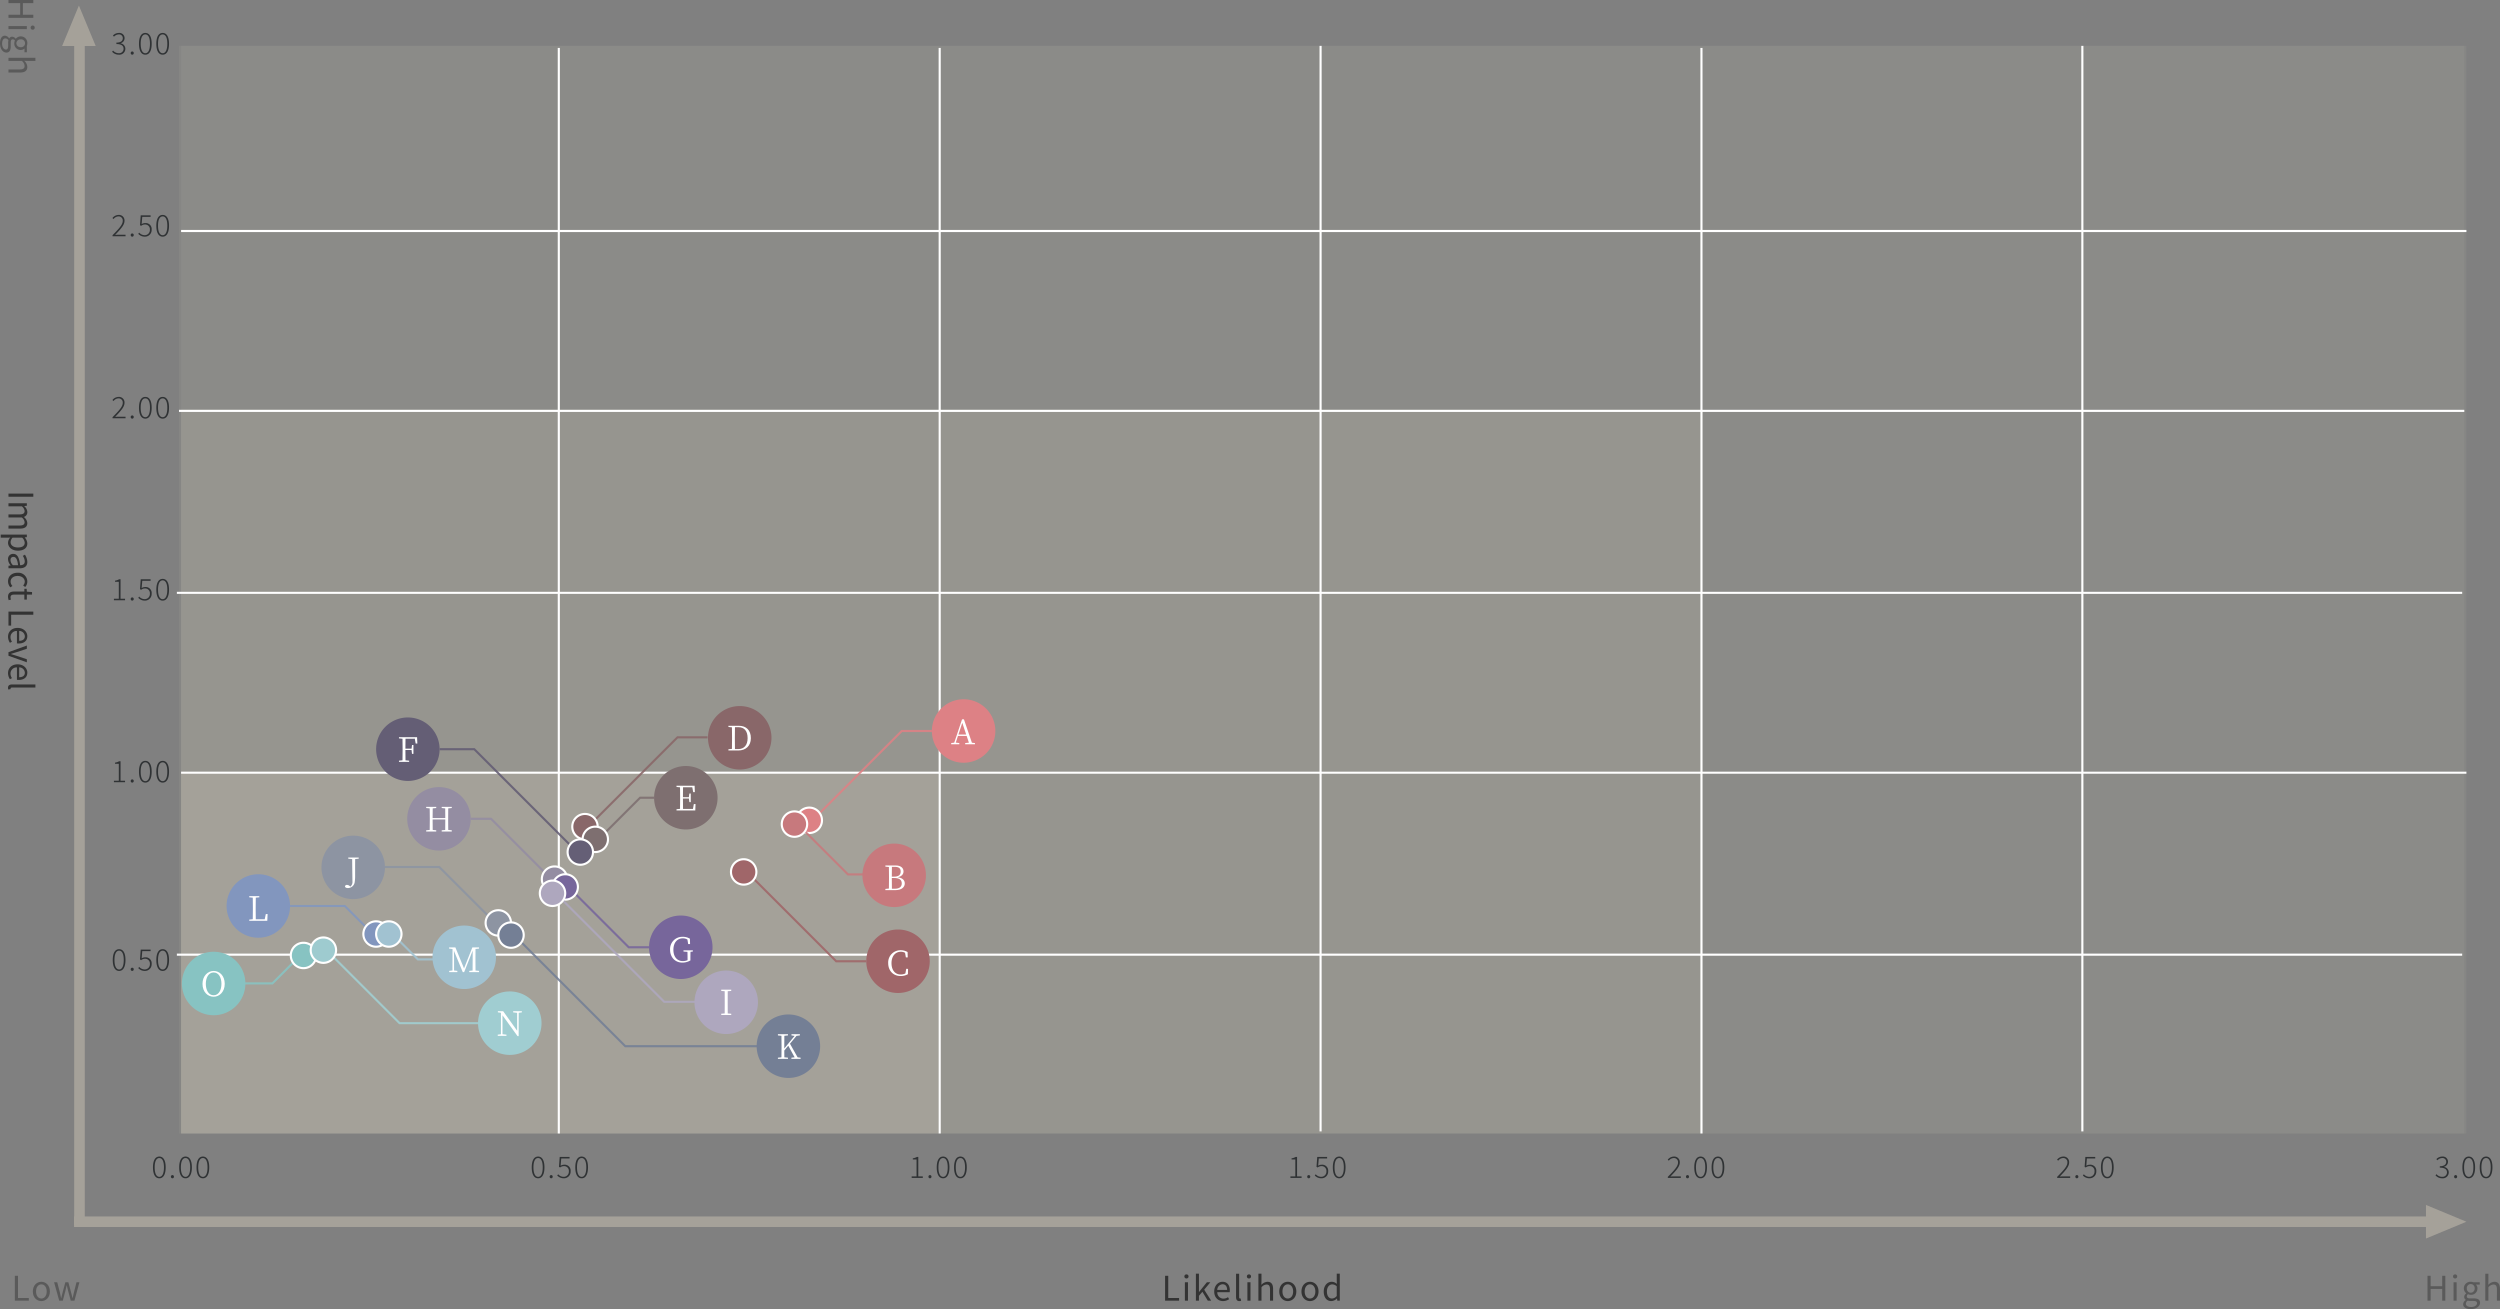 <svg xmlns="http://www.w3.org/2000/svg" xmlns:xlink="http://www.w3.org/1999/xlink" width="1181.454" height="618.662" viewBox="0 0 1181.454 618.662">
  <rect x="0" y="0" width="1181.454" height="618.662" fill="#808080" stroke="none"/>
  <defs>
    <clipPath id="clip-path">
      <path id="Path_298109" data-name="Path 298109" d="M30.88-338.07h-5V225.162h5Z" transform="translate(-25.88 338.07)" fill="#a5a199"/>
    </clipPath>
    <clipPath id="clip-path-2">
      <path id="Path_298111" data-name="Path 298111" d="M1140.66-160.939H26.1v5H1140.66Z" transform="translate(-26.099 160.939)" fill="#a5a199"/>
    </clipPath>
    <clipPath id="clip-path-3">
      <path id="Path_298158" data-name="Path 298158" d="M1106.1-160.939H26.1v1h1080Z" transform="translate(-26.099 160.939)" fill="#fff"/>
    </clipPath>
    <clipPath id="clip-path-4">
      <path id="Path_298162" data-name="Path 298162" d="M539.1-160.939H26.1v1h513Z" transform="translate(-26.099 160.939)" fill="#fff"/>
    </clipPath>
  </defs>
  <g id="Group_114660" data-name="Group 114660" transform="translate(-11282 -257.338)">
    <path id="Path_313527" data-name="Path 313527" d="M0,0H1080V514H0Z" transform="translate(11367.582 279)" fill="#c4beb0" opacity="0.095"/>
    <path id="Path_313528" data-name="Path 313528" d="M0,0H1080V514H0Z" transform="translate(11366.582 279)" fill="#c4beb0" opacity="0.095"/>
    <path id="Path_313529" data-name="Path 313529" d="M0,0H719V342H0Z" transform="translate(11367.582 451)" fill="#c4beb0" opacity="0.196"/>
    <path id="Path_313530" data-name="Path 313530" d="M0,0H358V171H0Z" transform="translate(11367.582 622)" fill="#c4beb0" opacity="0.295"/>
    <g id="Group_98717" data-name="Group 98717" transform="translate(11311.354 259.969)" style="isolation: isolate">
      <path id="Path_298107" data-name="Path 298107" d="M5.421,0-2.516,19.116H13.357Z" transform="translate(2.516)" fill="#a5a199"/>
    </g>
    <g id="Group_98719" data-name="Group 98719" transform="translate(11317.057 273)" clip-path="url(#clip-path)">
      <g id="Group_98718" data-name="Group 98718" transform="translate(1218.255 -117.218) rotate(90)">
        <path id="Path_298108" data-name="Path 298108" d="M0,1309.574V0H1183.657V1309.574Z" fill="#a5a199"/>
      </g>
    </g>
    <g id="Group_98721" data-name="Group 98721" transform="translate(11317 832.205)" clip-path="url(#clip-path-2)">
      <g id="Group_98720" data-name="Group 98720" transform="translate(1161.228 508.339) rotate(180)">
        <path id="Path_298110" data-name="Path 298110" d="M1249.065,1185.191H0V0H1249.065Z" fill="#a5a199"/>
      </g>
    </g>
    <g id="Group_98789" data-name="Group 98789" transform="translate(11367.582 622)" clip-path="url(#clip-path-3)" style="isolation: isolate">
      <g id="Group_98788" data-name="Group 98788" transform="translate(1125.219 101.668) rotate(180)">
        <path id="Path_298157" data-name="Path 298157" d="M1210.333,237.038H0V0H1210.333Z" fill="#fff"/>
      </g>
    </g>
    <g id="Group_98793" data-name="Group 98793" transform="translate(11726.582 280) rotate(90)" clip-path="url(#clip-path-4)" style="isolation: isolate">
      <g id="Group_98792" data-name="Group 98792" transform="translate(534.479 101.668) rotate(180)">
        <path id="Path_298161" data-name="Path 298161" d="M574.908,237.038H0V0H574.908Z" fill="#fff"/>
      </g>
    </g>
    <g id="Group_113750" data-name="Group 113750" transform="translate(11546.582 280) rotate(90)" clip-path="url(#clip-path-4)" style="isolation: isolate">
      <g id="Group_113749" data-name="Group 113749" transform="translate(534.479 101.668) rotate(180)">
        <path id="Path_312700" data-name="Path 312700" d="M574.908,237.038H0V0H574.908Z" fill="#fff"/>
      </g>
    </g>
    <g id="Group_113752" data-name="Group 113752" transform="translate(11906.582 279) rotate(90)" clip-path="url(#clip-path-4)" style="isolation: isolate">
      <g id="Group_113751" data-name="Group 113751" transform="translate(534.479 101.668) rotate(180)">
        <path id="Path_312702" data-name="Path 312702" d="M574.908,237.038H0V0H574.908Z" fill="#fff"/>
      </g>
    </g>
    <g id="Group_113754" data-name="Group 113754" transform="translate(12266.582 279) rotate(90)" clip-path="url(#clip-path-4)" style="isolation: isolate">
      <g id="Group_113753" data-name="Group 113753" transform="translate(534.479 101.668) rotate(180)">
        <path id="Path_312704" data-name="Path 312704" d="M574.908,237.038H0V0H574.908Z" fill="#fff"/>
      </g>
    </g>
    <g id="Group_98791" data-name="Group 98791" transform="translate(11366.582 451)" clip-path="url(#clip-path-3)" style="isolation: isolate">
      <g id="Group_98790" data-name="Group 98790" transform="translate(1125.219 101.668) rotate(180)">
        <path id="Path_298159" data-name="Path 298159" d="M1210.333,237.038H0V0H1210.333Z" fill="#fff"/>
      </g>
    </g>
    <g id="Group_113760" data-name="Group 113760" transform="translate(11367.582 366)" clip-path="url(#clip-path-3)" style="isolation: isolate">
      <g id="Group_113759" data-name="Group 113759" transform="translate(1125.219 101.668) rotate(180)">
        <path id="Path_312710" data-name="Path 312710" d="M1210.333,237.038H0V0H1210.333Z" fill="#fff"/>
      </g>
    </g>
    <g id="Group_113762" data-name="Group 113762" transform="translate(11365.582 537)" clip-path="url(#clip-path-3)" style="isolation: isolate">
      <g id="Group_113761" data-name="Group 113761" transform="translate(1125.219 101.668) rotate(180)">
        <path id="Path_312712" data-name="Path 312712" d="M1210.333,237.038H0V0H1210.333Z" fill="#fff"/>
      </g>
    </g>
    <g id="Group_113764" data-name="Group 113764" transform="translate(11365.582 708)" clip-path="url(#clip-path-3)" style="isolation: isolate">
      <g id="Group_113763" data-name="Group 113763" transform="translate(1125.219 101.668) rotate(180)">
        <path id="Path_312714" data-name="Path 312714" d="M1210.333,237.038H0V0H1210.333Z" fill="#fff"/>
      </g>
    </g>
    <g id="Group_98795" data-name="Group 98795" transform="translate(12086.582 280) rotate(90)" clip-path="url(#clip-path-4)" style="isolation: isolate">
      <g id="Group_98794" data-name="Group 98794" transform="translate(534.479 101.668) rotate(180)">
        <path id="Path_298163" data-name="Path 298163" d="M574.908,237.038H0V0H574.908Z" fill="#fff"/>
      </g>
    </g>
    <path id="Path_313541" data-name="Path 313541" d="M1.6,0H3.088V-11.744H1.6ZM6.16,0H7.616V-6.3A3.209,3.209,0,0,1,9.808-7.632c1.1,0,1.616.688,1.616,2.32V0H12.88V-6.3a3.209,3.209,0,0,1,2.192-1.328c1.1,0,1.616.688,1.616,2.32V0h1.456V-5.5c0-2.224-.848-3.408-2.64-3.408A4.107,4.107,0,0,0,12.64-7.248a2.291,2.291,0,0,0-2.4-1.664,3.817,3.817,0,0,0-2.7,1.488H7.488L7.36-8.688H6.16ZM20.976,3.664h1.456V.72L22.4-.8A3.92,3.92,0,0,0,24.8.208c2,0,3.776-1.712,3.776-4.688,0-2.672-1.216-4.432-3.456-4.432A4.633,4.633,0,0,0,22.352-7.7H22.3l-.128-.992h-1.2ZM24.56-1.008a3.367,3.367,0,0,1-2.128-.912V-6.48a3.622,3.622,0,0,1,2.336-1.2c1.648,0,2.288,1.3,2.288,3.216C27.056-2.3,26-1.008,24.56-1.008ZM32.64.208A4.655,4.655,0,0,0,35.52-1.04h.048L35.7,0h1.2V-5.344c0-2.144-.9-3.568-3.008-3.568a6.535,6.535,0,0,0-3.424,1.136l.576,1.008A4.787,4.787,0,0,1,33.648-7.7c1.424,0,1.792,1.072,1.792,2.192-3.7.416-5.344,1.36-5.344,3.248A2.355,2.355,0,0,0,32.64.208ZM33.056-.96c-.864,0-1.536-.4-1.536-1.392,0-1.12.992-1.84,3.92-2.192v2.432A3.551,3.551,0,0,1,33.056-.96ZM43.088.208A4.213,4.213,0,0,0,45.9-.9l-.64-.976a3.063,3.063,0,0,1-2.048.864c-1.6,0-2.688-1.328-2.688-3.328S41.68-7.7,43.264-7.7a2.569,2.569,0,0,1,1.728.768l.752-.96A3.715,3.715,0,0,0,43.2-8.912a4.23,4.23,0,0,0-4.192,4.576C39.008-1.456,40.784.208,43.088.208Zm7.28,0a5.47,5.47,0,0,0,1.6-.32L51.68-1.2a3.078,3.078,0,0,1-.992.224c-1.008,0-1.344-.608-1.344-1.68V-7.5H51.7V-8.688H49.344v-2.448H48.128l-.176,2.448-1.36.08v1.1h1.3v4.816C47.888-.96,48.512.208,50.368.208ZM57.376,0h6.608V-1.264h-5.12v-10.48H57.376ZM69.232.208a5.171,5.171,0,0,0,2.88-.9l-.528-.96a3.745,3.745,0,0,1-2.176.688A2.879,2.879,0,0,1,66.528-4h5.856a5.683,5.683,0,0,0,.064-.832c0-2.48-1.248-4.08-3.456-4.08-2.016,0-3.92,1.76-3.92,4.576C65.072-1.472,66.928.208,69.232.208Zm-2.72-5.264a2.668,2.668,0,0,1,2.5-2.688c1.36,0,2.16.944,2.16,2.688ZM76.544,0h1.7l3.088-8.688h-1.44L78.24-3.744c-.256.848-.528,1.744-.8,2.56h-.064C77.1-2,76.832-2.9,76.56-3.744L74.928-8.688h-1.52Zm9.9.208a5.171,5.171,0,0,0,2.88-.9l-.528-.96a3.745,3.745,0,0,1-2.176.688A2.879,2.879,0,0,1,83.744-4H89.6a5.683,5.683,0,0,0,.064-.832c0-2.48-1.248-4.08-3.456-4.08-2.016,0-3.92,1.76-3.92,4.576C82.288-1.472,84.144.208,86.448.208Zm-2.72-5.264a2.668,2.668,0,0,1,2.5-2.688c1.36,0,2.16.944,2.16,2.688ZM93.344.208A2.241,2.241,0,0,0,94.192.08l-.208-1.12a1.278,1.278,0,0,1-.3.032c-.224,0-.416-.176-.416-.624v-11.1H91.808V-1.728C91.808-.5,92.256.208,93.344.208Z" transform="translate(11286 489) rotate(90)" fill="#333"/>
    <path id="Path_313545" data-name="Path 313545" d="M1.6,0H3.088V-5.536H8.56V0h1.472V-11.744H8.56v4.928H3.088v-4.928H1.6ZM13.92,0h1.456V-8.688H13.92Zm.736-10.48a.924.924,0,0,0,.976-.976.916.916,0,0,0-.976-.944.916.916,0,0,0-.976.944A.924.924,0,0,0,14.656-10.48ZM22.048,4c2.688,0,4.4-1.392,4.4-3.008,0-1.424-1.024-2.064-3.04-2.064h-1.7c-1.168,0-1.52-.384-1.52-.944a1.294,1.294,0,0,1,.56-1.04,3.022,3.022,0,0,0,1.3.3,2.979,2.979,0,0,0,3.168-3.024,2.481,2.481,0,0,0-.7-1.792h1.776v-1.12H23.264a3.584,3.584,0,0,0-1.216-.224,3.1,3.1,0,0,0-3.264,3.1A3.05,3.05,0,0,0,19.92-3.472v.064a2.12,2.12,0,0,0-.976,1.616,1.571,1.571,0,0,0,.8,1.424V-.3a2.438,2.438,0,0,0-1.28,1.968C18.464,3.168,19.92,4,22.048,4Zm0-7.744a1.9,1.9,0,0,1-1.856-2.064A1.858,1.858,0,0,1,22.048-7.84,1.866,1.866,0,0,1,23.9-5.808,1.913,1.913,0,0,1,22.048-3.744Zm.208,6.752c-1.568,0-2.512-.608-2.512-1.536A1.811,1.811,0,0,1,20.624,0a4.887,4.887,0,0,0,1.12.144h1.5c1.152,0,1.776.272,1.776,1.072C25.024,2.128,23.92,3.008,22.256,3.008ZM28.928,0h1.456V-6.3a3.3,3.3,0,0,1,2.384-1.328c1.152,0,1.648.688,1.648,2.32V0h1.456V-5.5c0-2.224-.832-3.408-2.656-3.408a4.079,4.079,0,0,0-2.88,1.456l.048-1.792v-3.488H28.928Z" transform="translate(11286 255.738) rotate(90)" fill="#5a5a5a"/>
    <path id="Path_313525" data-name="Path 313525" d="M1.6,0H3.088V-5.536H8.56V0h1.472V-11.744H8.56v4.928H3.088v-4.928H1.6ZM13.92,0h1.456V-8.688H13.92Zm.736-10.48a.924.924,0,0,0,.976-.976.916.916,0,0,0-.976-.944.916.916,0,0,0-.976.944A.924.924,0,0,0,14.656-10.48ZM22.048,4c2.688,0,4.4-1.392,4.4-3.008,0-1.424-1.024-2.064-3.04-2.064h-1.7c-1.168,0-1.52-.384-1.52-.944a1.294,1.294,0,0,1,.56-1.04,3.022,3.022,0,0,0,1.3.3,2.979,2.979,0,0,0,3.168-3.024,2.481,2.481,0,0,0-.7-1.792h1.776v-1.12H23.264a3.584,3.584,0,0,0-1.216-.224,3.1,3.1,0,0,0-3.264,3.1A3.05,3.05,0,0,0,19.92-3.472v.064a2.12,2.12,0,0,0-.976,1.616,1.571,1.571,0,0,0,.8,1.424V-.3a2.438,2.438,0,0,0-1.28,1.968C18.464,3.168,19.92,4,22.048,4Zm0-7.744a1.9,1.9,0,0,1-1.856-2.064A1.858,1.858,0,0,1,22.048-7.84,1.866,1.866,0,0,1,23.9-5.808,1.913,1.913,0,0,1,22.048-3.744Zm.208,6.752c-1.568,0-2.512-.608-2.512-1.536A1.811,1.811,0,0,1,20.624,0a4.887,4.887,0,0,0,1.12.144h1.5c1.152,0,1.776.272,1.776,1.072C25.024,2.128,23.92,3.008,22.256,3.008ZM28.928,0h1.456V-6.3a3.3,3.3,0,0,1,2.384-1.328c1.152,0,1.648.688,1.648,2.32V0h1.456V-5.5c0-2.224-.832-3.408-2.656-3.408a4.079,4.079,0,0,0-2.88,1.456l.048-1.792v-3.488H28.928Z" transform="translate(12427.582 872)" fill="#5a5a5a"/>
    <path id="Path_313526" data-name="Path 313526" d="M1.6,0H8.208V-1.264H3.088v-10.48H1.6Zm9.36,0h1.456V-8.688H10.96ZM11.7-10.48a.924.924,0,0,0,.976-.976A.916.916,0,0,0,11.7-12.4a.916.916,0,0,0-.976.944A.924.924,0,0,0,11.7-10.48ZM16.16,0H17.6V-2.288l1.632-1.9L21.776,0H23.36L20.08-5.184l2.9-3.5H21.344L17.648-4.1H17.6v-8.64H16.16ZM28.976.208a5.171,5.171,0,0,0,2.88-.9l-.528-.96a3.745,3.745,0,0,1-2.176.688A2.879,2.879,0,0,1,26.272-4h5.856a5.684,5.684,0,0,0,.064-.832c0-2.48-1.248-4.08-3.456-4.08-2.016,0-3.92,1.76-3.92,4.576C24.816-1.472,26.672.208,28.976.208Zm-2.72-5.264a2.668,2.668,0,0,1,2.5-2.688c1.36,0,2.16.944,2.16,2.688ZM36.672.208A2.241,2.241,0,0,0,37.52.08l-.208-1.12a1.278,1.278,0,0,1-.3.032c-.224,0-.416-.176-.416-.624v-11.1H35.136V-1.728C35.136-.5,35.584.208,36.672.208ZM40.5,0h1.456V-8.688H40.5Zm.736-10.48a.924.924,0,0,0,.976-.976.916.916,0,0,0-.976-.944.916.916,0,0,0-.976.944A.924.924,0,0,0,41.232-10.48ZM45.7,0h1.456V-6.3a3.3,3.3,0,0,1,2.384-1.328c1.152,0,1.648.688,1.648,2.32V0H52.64V-5.5c0-2.224-.832-3.408-2.656-3.408A4.079,4.079,0,0,0,47.1-7.456l.048-1.792v-3.488H45.7ZM59.584.208c2.128,0,4.032-1.664,4.032-4.544,0-2.9-1.9-4.576-4.032-4.576s-4.032,1.68-4.032,4.576C55.552-1.456,57.456.208,59.584.208Zm0-1.216c-1.5,0-2.512-1.328-2.512-3.328S58.08-7.7,59.584-7.7s2.528,1.36,2.528,3.36S61.088-1.008,59.584-1.008ZM70.08.208c2.128,0,4.032-1.664,4.032-4.544,0-2.9-1.9-4.576-4.032-4.576s-4.032,1.68-4.032,4.576C66.048-1.456,67.952.208,70.08.208Zm0-1.216c-1.5,0-2.512-1.328-2.512-3.328S68.576-7.7,70.08-7.7s2.528,1.36,2.528,3.36S71.584-1.008,70.08-1.008ZM80.16.208A3.875,3.875,0,0,0,82.8-1.024h.048L82.976,0H84.16V-12.736H82.72v3.344l.064,1.5a3.535,3.535,0,0,0-2.448-1.024c-1.984,0-3.76,1.76-3.76,4.576C76.576-1.44,77.984.208,80.16.208Zm.32-1.216c-1.536,0-2.4-1.248-2.4-3.344,0-1.984,1.1-3.328,2.512-3.328a3.113,3.113,0,0,1,2.128.912v4.56A3.041,3.041,0,0,1,80.48-1.008Z" transform="translate(11831 872)" fill="#333"/>
    <path id="Path_313540" data-name="Path 313540" d="M1.6,0H8.208V-1.264H3.088v-10.48H1.6ZM14.128.208c2.128,0,4.032-1.664,4.032-4.544,0-2.9-1.9-4.576-4.032-4.576S10.1-7.232,10.1-4.336C10.1-1.456,12,.208,14.128.208Zm0-1.216c-1.5,0-2.512-1.328-2.512-3.328S12.624-7.7,14.128-7.7s2.528,1.36,2.528,3.36S15.632-1.008,14.128-1.008ZM22.56,0h1.712l1.216-4.656c.224-.832.4-1.648.592-2.528h.08c.208.88.368,1.68.592,2.5L28.016,0h1.76l2.336-8.688H30.736l-1.28,5.024c-.192.832-.352,1.616-.544,2.432h-.064c-.208-.816-.4-1.6-.608-2.432L26.88-8.688H25.456L24.112-3.664c-.224.816-.4,1.616-.592,2.432h-.08c-.16-.816-.336-1.6-.512-2.432l-1.3-5.024H20.144Z" transform="translate(11287.418 872)" fill="#5a5a5a"/>
    <g id="Group_98722" data-name="Group 98722" transform="translate(12428.465 826.769)" style="isolation: isolate">
      <path id="Path_298112" data-name="Path 298112" d="M13.056,5.421-6.06-2.516V13.357Z" transform="translate(6.06 2.516)" fill="#a5a199"/>
    </g>
    <g id="Group_113765" data-name="Group 113765" transform="translate(10507.582 -410)">
      <path id="Path_312642" data-name="Path 312642" d="M5811-4.313l42.206-42.205h14.228" transform="translate(-4652.63 1059.313)" fill="none" stroke="#dd8185" stroke-width="1" opacity="0.89"/>
      <path id="Path_298099" data-name="Path 298099" d="M.472.944a6,6,0,0,0,6-6,6,6,0,0,0-6-6,6,6,0,0,0-6,6,6,6,0,0,0,6,6" transform="translate(1156.397 1060.057)" fill="#dd8185" stroke="#fff" stroke-width="1"/>
      <g id="Group_113767" data-name="Group 113767">
        <path id="Path_312716" data-name="Path 312716" d="M9.472,18.944a15,15,0,1,0-15-15,15,15,0,0,0,15,15" transform="translate(1220.331 1008.851)" fill="#dd8185"/>
        <path id="Path_313552" data-name="Path 313552" d="M3.552-4.592l1.824-5.536,1.84,5.536ZM9.92-.736,6.16-11.776h-.9L1.568-.768.128-.576V0h3.84V-.576L2.288-.784l1.04-3.152H7.44L8.5-.752l-1.76.176V0H11.36V-.576Z" transform="translate(1223.803 1019.072)" fill="#fff"/>
      </g>
    </g>
    <g id="Group_113783" data-name="Group 113783" transform="translate(11627.451 663.398)">
      <path id="Path_312642-2" data-name="Path 312642" d="M5811-46.519l42.206,42.205h14.228" transform="translate(-5803.5 52.519)" fill="none" stroke="#a06669" stroke-width="1" opacity="0.89"/>
      <path id="Path_298099-2" data-name="Path 298099" d="M.472-11.056a6,6,0,0,1,6,6,6,6,0,0,1-6,6,6,6,0,0,1-6-6,6,6,0,0,1,6-6" transform="translate(5.528 11.056)" fill="#a06669" stroke="#fff" stroke-width="1"/>
      <g id="Group_113767-2" data-name="Group 113767" transform="translate(63.933 33.206)">
        <path id="Path_312716-2" data-name="Path 312716" d="M9.472-11.056a15,15,0,1,1-15,15,15,15,0,0,1,15-15" transform="translate(5.528 11.056)" fill="#a06669"/>
        <path id="Path_313550" data-name="Path 313550" d="M3.872-3.136,3.488-.96a4.983,4.983,0,0,1-2.208.5c-2.544,0-4.352-1.92-4.352-5.376,0-3.424,1.92-5.376,4.464-5.376a4.008,4.008,0,0,1,1.936.5l.384,2.16h.88l-.064-2.512a6.336,6.336,0,0,0-3.312-.864A5.791,5.791,0,0,0-4.64-5.84c0,3.584,2.368,6.1,5.856,6.1A6.784,6.784,0,0,0,4.688-.608l.048-2.528Z" transform="translate(15 21.723)" fill="#fff"/>
      </g>
    </g>
    <g id="Group_113784" data-name="Group 113784" transform="translate(11552.451 590.795)">
      <path id="Path_312642-3" data-name="Path 312642" d="M5811-4.313l42.206-42.205h14.228" transform="translate(-5803.5 61.518)" fill="none" stroke="#896769" stroke-width="1" opacity="0.89"/>
      <path id="Path_298099-3" data-name="Path 298099" d="M.472.944a6,6,0,0,0,6-6,6,6,0,0,0-6-6,6,6,0,0,0-6,6,6,6,0,0,0,6,6" transform="translate(5.528 62.261)" fill="#896769" stroke="#fff" stroke-width="1"/>
      <g id="Group_113767-3" data-name="Group 113767" transform="translate(63.933 0)">
        <path id="Path_312716-3" data-name="Path 312716" d="M9.472,18.944a15,15,0,1,0-15-15,15,15,0,0,0,15,15" transform="translate(5.725 11.262)" fill="#896769"/>
        <path id="Path_313553" data-name="Path 313553" d="M-2.256-.656C-2.3-2.24-2.3-3.856-2.3-5.664V-6.24c0-1.632,0-3.232.048-4.768H-.624c2.784,0,4.352,1.808,4.352,5.184C3.728-2.592,2.16-.656-.8-.656ZM-5.344-11.664v.56l1.664.176c.048,1.536.048,3.1.048,4.688v.576c0,1.808,0,3.392-.048,4.912l-1.664.176V0H-.656c3.472,0,5.92-2.128,5.92-5.824,0-3.776-2.24-5.84-5.632-5.84Z" transform="translate(15.197 21.205)" fill="#fff"/>
      </g>
    </g>
    <g id="Group_113785" data-name="Group 113785" transform="translate(11557.321 596.795)">
      <path id="Path_312642-4" data-name="Path 312642" d="M5811-26.857l19.662-19.662h6.628" transform="translate(-5803.5 84.062)" fill="none" stroke="#7e6f70" stroke-width="1" opacity="0.89"/>
      <path id="Path_298099-4" data-name="Path 298099" d="M.472.944a6,6,0,0,0,6-6,6,6,0,0,0-6-6,6,6,0,0,0-6,6,6,6,0,0,0,6,6" transform="translate(5.528 62.261)" fill="#7e6f70" stroke="#fff" stroke-width="1"/>
      <g id="Group_113767-4" data-name="Group 113767" transform="translate(33.593 22.337)">
        <path id="Path_312716-4" data-name="Path 312716" d="M9.472,18.944a15,15,0,1,0-15-15,15,15,0,0,0,15,15" transform="translate(5.725 11.262)" fill="#7e6f70"/>
        <path id="Path_313554" data-name="Path 313554" d="M3.784-3.024,3.368-.72H-1.32c-.048-1.552-.048-3.12-.048-4.9H1.448l.224,1.68h.656V-7.984H1.672l-.24,1.728h-2.8c0-1.632,0-3.2.048-4.7H3.048l.432,2.3h.784l-.112-3.008h-8.56v.56l1.664.176c.048,1.536.048,3.1.048,4.656v.88c0,1.568,0,3.12-.048,4.64l-1.664.176V0h8.88l.112-3.024Z" transform="translate(15.197 21.205)" fill="#fff"/>
      </g>
    </g>
    <g id="Group_113786" data-name="Group 113786" transform="translate(11498.451 625.338)">
      <path id="Path_312642-5" data-name="Path 312642" d="M5875.992,2.088l-48.606-48.606H5811" transform="translate(-5819.701 32.575)" fill="none" stroke="#645e74" stroke-width="1" opacity="0.89"/>
      <path id="Path_298099-5" data-name="Path 298099" d="M.472.944a6,6,0,0,1-6-6,6,6,0,0,1,6-6,6,6,0,0,1,6,6,6,6,0,0,1-6,6" transform="translate(57.319 39.719)" fill="#655f76" stroke="#fff" stroke-width="1"/>
      <g id="Group_113767-5" data-name="Group 113767" transform="translate(-38.703 -28.944)">
        <path id="Path_312716-5" data-name="Path 312716" d="M9.472,18.944a15,15,0,1,1,15-15,15,15,0,0,1-15,15" transform="translate(5.528 11.056)" fill="#645e75"/>
        <path id="Path_313559" data-name="Path 313559" d="M3.272-10.96l.416,2.3h.8L4.36-11.664H-4.2v.56l1.664.176c.048,1.536.048,3.1.048,4.656v.88c0,1.568,0,3.12-.048,4.64L-4.2-.576V0H.6V-.576L-1.112-.752c-.048-1.536-.048-3.1-.048-4.864h2.9L1.96-3.792h.672V-7.984H1.96L1.752-6.256H-1.16c0-1.632,0-3.2.048-4.7Z" transform="translate(15 21)" fill="#fff"/>
      </g>
    </g>
    <g id="Group_113787" data-name="Group 113787" transform="translate(11486.275 638.141)">
      <path id="Path_312642-6" data-name="Path 312642" d="M5849.119-18.01,5820.61-46.519H5811" transform="translate(-5792.828 52.672)" fill="none" stroke="#948da2" stroke-width="1" opacity="0.89"/>
      <path id="Path_298099-6" data-name="Path 298099" d="M.472.944a6,6,0,0,1-6-6,6,6,0,0,1,6-6,6,6,0,0,1,6,6,6,6,0,0,1-6,6" transform="translate(57.319 39.719)" fill="#948da2" stroke="#fff" stroke-width="1"/>
      <g id="Group_113767-6" data-name="Group 113767" transform="translate(-11.828 -8.846)">
        <path id="Path_312716-6" data-name="Path 312716" d="M9.472,18.944a15,15,0,1,1,15-15,15,15,0,0,1-15,15" transform="translate(5.528 11.056)" fill="#948da2"/>
        <path id="Path_313558" data-name="Path 313558" d="M6.056-11.1v-.56H1.288v.56l1.664.176c.032,1.5.032,3.04.032,4.576H-3c0-1.552,0-3.088.048-4.576l1.664-.176v-.56H-6.04v.56l1.664.176c.048,1.536.048,3.1.048,4.656v.88c0,1.568,0,3.12-.048,4.64L-6.04-.576V0h4.752V-.576L-2.952-.752C-3-2.256-3-3.824-3-5.68H2.984c0,1.872,0,3.44-.032,4.944l-1.664.16V0H6.056V-.576L4.376-.752c-.032-1.536-.032-3.1-.032-4.64v-.88c0-1.584,0-3.136.032-4.656Z" transform="translate(15 21)" fill="#fff"/>
      </g>
    </g>
    <g id="Group_113790" data-name="Group 113790" transform="translate(11459.702 658.829)">
      <path id="Path_312642-7" data-name="Path 312642" d="M5867.731-20.1l-26.419-26.419H5789.66" transform="translate(-5811.44 54.761)" fill="none" stroke="#8d94a2" stroke-width="1" opacity="0.89"/>
      <path id="Path_298099-7" data-name="Path 298099" d="M.472.944a6,6,0,0,1-6-6,6,6,0,0,1,6-6,6,6,0,0,1,6,6,6,6,0,0,1-6,6" transform="translate(57.319 39.719)" fill="#8d94a2" stroke="#fff" stroke-width="1"/>
      <g id="Group_113767-7" data-name="Group 113767" transform="translate(-25.828 -6.526)">
        <path id="Path_312716-7" data-name="Path 312716" d="M9.472,18.944a15,15,0,1,1,15-15,15,15,0,0,1-15,15" transform="translate(5.575 10.999)" fill="#8d94a2"/>
        <path id="Path_313557" data-name="Path 313557" d="M2.592-11.664H-2.336v.56l1.84.192c.08,8.064.128,9.552.128,10.448a2.926,2.926,0,0,1-.944,2.528l-.416-.3a1.88,1.88,0,0,0-1.216-.48.835.835,0,0,0-.944.752c.144.56.736.736,1.36.736A3.251,3.251,0,0,0,.72-.128,20.024,20.024,0,0,0,.9-3.488V-6.256c0-1.6,0-3.152.032-4.672L2.592-11.1Z" transform="translate(15.047 21.943)" fill="#fff"/>
      </g>
    </g>
    <g id="Group_113792" data-name="Group 113792" transform="translate(11367.964 702.877)">
      <path id="Path_312642-8" data-name="Path 312642" d="M5828.634-46.519,5815.445-33.33H5789.66" transform="translate(-5772.668 52.519)" fill="none" stroke="#87c3c2" stroke-width="1" opacity="0.89"/>
      <path id="Path_298099-8" data-name="Path 298099" d="M.472-11.056a6,6,0,0,0-6,6,6,6,0,0,0,6,6,6,6,0,0,0,6-6,6,6,0,0,0-6-6" transform="translate(56.993 11.056)" fill="#87c3c2" stroke="#fff" stroke-width="1"/>
      <g id="Group_113767-8" data-name="Group 113767" transform="translate(0 4.245)">
        <path id="Path_312716-8" data-name="Path 312716" d="M9.472-11.056a15,15,0,1,0,15,15,15,15,0,0,0-15-15" transform="translate(5.528 11.056)" fill="#87c3c2"/>
        <path id="Path_313561" data-name="Path 313561" d="M-3.7-5.84c0-2.752,1.184-5.376,3.712-5.376,2.5,0,3.68,2.624,3.68,5.376C3.688-3.072,2.5-.448.008-.448-2.52-.448-3.7-3.072-3.7-5.84Zm3.712-6.1c-2.736,0-5.28,2.32-5.28,6.1,0,3.9,2.528,6.1,5.28,6.1,2.72,0,5.232-2.3,5.232-6.1C5.24-9.744,2.728-11.936.008-11.936Z" transform="translate(15 21)" fill="#fff"/>
      </g>
    </g>
    <g id="Group_113794" data-name="Group 113794" transform="translate(11402.256 670.491)">
      <path id="Path_312642-9" data-name="Path 312642" d="M5828.8-33.273l-13.245-13.245h-25.9" transform="translate(-5772.836 61.519)" fill="none" stroke="#8296be" stroke-width="1" opacity="0.89"/>
      <path id="Path_298099-9" data-name="Path 298099" d="M.472.944a6,6,0,0,1-6-6,6,6,0,0,1,6-6,6,6,0,0,1,6,6,6,6,0,0,1-6,6" transform="translate(56.993 33.302)" fill="#8296be" stroke="#fff" stroke-width="1"/>
      <g id="Group_113767-9" data-name="Group 113767" transform="translate(-13.177 0)">
        <path id="Path_312716-9" data-name="Path 312716" d="M9.472,18.944a15,15,0,1,1,15-15,15,15,0,0,1-15,15" transform="translate(5.528 11.056)" fill="#8296be"/>
        <path id="Path_313560" data-name="Path 313560" d="M3.536-3.184,3.024-.72H-1.2c-.048-1.52-.048-3.056-.048-4.352v-1.12c0-1.632,0-3.2.048-4.736L.464-11.1v-.56H-4.288v.56l1.664.176c.048,1.52.048,3.072.048,4.656v.9c0,1.536,0,3.088-.048,4.624l-1.664.176V0H4.24l.144-3.184Z" transform="translate(15 22)" fill="#fff"/>
      </g>
    </g>
    <g id="Group_113795" data-name="Group 113795" transform="translate(11459.749 670.491)">
      <path id="Path_312642-10" data-name="Path 312642" d="M5789.66-46.519l13.245,13.245h25.9" transform="translate(-5783.16 73.519)" fill="none" stroke="#a1c2d1" stroke-width="1" opacity="0.89"/>
      <path id="Path_298099-10" data-name="Path 298099" d="M.472.944a6,6,0,0,0,6-6,6,6,0,0,0-6-6,6,6,0,0,0-6,6,6,6,0,0,0,6,6" transform="translate(5.528 33.301)" fill="#a1c2d1" stroke="#fff" stroke-width="1"/>
      <g id="Group_113767-10" data-name="Group 113767" transform="translate(26.642 24.245)">
        <path id="Path_312716-10" data-name="Path 312716" d="M9.472,18.944a15,15,0,1,0-15-15,15,15,0,0,0,15,15" transform="translate(5.528 11.056)" fill="#a1c2d1"/>
        <path id="Path_313555" data-name="Path 313555" d="M7-11.1v-.56H3.832L-.1-1.744l-4.08-9.92H-7.16v.56l1.616.192L-5.56-.768l-1.552.192V0h3.856V-.576L-4.808-.768v-5.68c0-.016-.048-2.128-.08-3.648L-.7,0H-.04L3.992-10.16,3.976-5.344c-.016,1.52,0,3.072-.032,4.608l-1.568.16V0H7V-.576L5.336-.736C5.3-2.288,5.3-3.84,5.3-5.392v-.88c0-1.584,0-3.136.032-4.656Z" transform="translate(15 22)" fill="#fff"/>
      </g>
    </g>
    <g id="Group_113788" data-name="Group 113788" transform="translate(11543.107 670.491)">
      <path id="Path_312642-11" data-name="Path 312642" d="M5811-46.519l28.508,28.509h9.611" transform="translate(-5803.499 52.519)" fill="none" stroke="#77669b" stroke-width="1" opacity="0.89"/>
      <path id="Path_298099-11" data-name="Path 298099" d="M.472-11.056a6,6,0,0,1,6,6,6,6,0,0,1-6,6,6,6,0,0,1-6-6,6,6,0,0,1,6-6" transform="translate(5.528 11.056)" fill="#77669b" stroke="#fff" stroke-width="1"/>
      <g id="Group_113767-11" data-name="Group 113767" transform="translate(45.619 19.509)">
        <path id="Path_312716-11" data-name="Path 312716" d="M9.472-11.056a15,15,0,1,1-15,15,15,15,0,0,1,15-15" transform="translate(5.528 11.056)" fill="#77669b"/>
        <path id="Path_313547" data-name="Path 313547" d="M5.7-5.552H1.28v.576l1.872.144C3.184-3.744,3.2-2.64,3.2-1.584v.672a5.573,5.573,0,0,1-2.176.448c-2.784,0-4.512-2.016-4.512-5.36,0-3.392,1.84-5.392,4.464-5.392a4.05,4.05,0,0,1,2.16.576l.352,2.112h.9L4.32-11.04a6.306,6.306,0,0,0-3.488-.9,5.771,5.771,0,0,0-5.888,6.1c0,3.552,2.368,6.1,5.84,6.1a7.506,7.506,0,0,0,3.76-1.04v-.784c0-1.168.016-2.24.048-3.3l1.1-.112Z" transform="translate(15 22)" fill="#fff"/>
      </g>
    </g>
    <g id="Group_113789" data-name="Group 113789" transform="translate(11537.107 673.491)">
      <path id="Path_312642-12" data-name="Path 312642" d="M5811-46.519l51.27,51.27h17.285" transform="translate(-5803.499 52.519)" fill="none" stroke="#aea7be" stroke-width="1" opacity="0.89"/>
      <path id="Path_298099-12" data-name="Path 298099" d="M.472-11.056a6,6,0,0,1,6,6,6,6,0,0,1-6,6,6,6,0,0,1-6-6,6,6,0,0,1,6-6" transform="translate(5.528 11.056)" fill="#aea7be" stroke="#fff" stroke-width="1"/>
      <g id="Group_113767-12" data-name="Group 113767" transform="translate(72.619 42.27)">
        <path id="Path_312716-12" data-name="Path 312716" d="M9.472-11.056a15,15,0,1,1-15,15,15,15,0,0,1,15-15" transform="translate(5.998 11.295)" fill="#aea7be"/>
        <path id="Path_313548" data-name="Path 313548" d="M2.368-11.36v-.608h-4.72v.608l1.632.128C-.7-9.648-.7-8.032-.7-6.416v.88c0,1.6,0,3.232-.016,4.8l-1.632.144V0h4.72V-.592L.72-.72C.7-2.32.7-3.936.7-5.536v-.88c0-1.616,0-3.232.016-4.816Z" transform="translate(15.47 21.239)" fill="#fff"/>
      </g>
    </g>
    <g id="Group_113791" data-name="Group 113791" transform="translate(11517.493 693.245)">
      <path id="Path_312642-13" data-name="Path 312642" d="M5811-46.519,5863.507,5.99h62.856" transform="translate(-5803.499 52.519)" fill="none" stroke="#747f95" stroke-width="1" opacity="0.89"/>
      <path id="Path_298099-13" data-name="Path 298099" d="M.472-11.056a6,6,0,0,1,6,6,6,6,0,0,1-6,6,6,6,0,0,1-6-6,6,6,0,0,1,6-6" transform="translate(5.528 11.056)" fill="#747f95" stroke="#fff" stroke-width="1"/>
      <g id="Group_113767-13" data-name="Group 113767" transform="translate(121.619 43.27)">
        <path id="Path_312716-13" data-name="Path 312716" d="M9.472-11.056a15,15,0,1,1-15,15,15,15,0,0,1,15-15" transform="translate(5.998 11.295)" fill="#747f95"/>
        <path id="Path_313549" data-name="Path 313549" d="M4.36-.736.744-7.184l3.072-3.7L5.432-11.1v-.56H1.448v.56l1.488.224-4.88,5.952V-6.272c0-1.584,0-3.136.032-4.64L-.2-11.1v-.56H-4.952v.56l1.664.176c.048,1.536.048,3.1.048,4.656v.88c0,1.568,0,3.12-.048,4.64l-1.664.176V0H-.2V-.576L-1.912-.752c-.032-1.168-.032-2.272-.032-3.2L-.056-6.224,2.952-.736l-1.536.16V0H5.768V-.576Z" transform="translate(15.47 21.239)" fill="#fff"/>
      </g>
    </g>
    <g id="Group_113793" data-name="Group 113793" transform="translate(11428.828 700.368)">
      <path id="Path_312642-14" data-name="Path 312642" d="M5811-46.519l34.5,34.5h41.3" transform="translate(-5803.499 52.519)" fill="none" stroke="#a1ced2" stroke-width="1" opacity="0.89"/>
      <path id="Path_298099-14" data-name="Path 298099" d="M.472-11.056a6,6,0,0,1,6,6,6,6,0,0,1-6,6,6,6,0,0,1-6-6,6,6,0,0,1,6-6" transform="translate(5.528 11.056)" fill="#9ecbcf" stroke="#fff" stroke-width="1"/>
      <g id="Group_113767-14" data-name="Group 113767" transform="translate(78.619 25.263)">
        <path id="Path_312716-14" data-name="Path 312716" d="M9.472-11.056a15,15,0,1,1-15,15,15,15,0,0,1,15-15" transform="translate(5.998 11.295)" fill="#a0cdd1"/>
        <path id="Path_313556" data-name="Path 313556" d="M5.7-11.664H1.6v.56l1.872.224L3.488-2.4l-6.624-9.264h-2.5v.544l1.312.16.144.208L-4.192-.768l-1.5.192V0h4.112V-.576L-3.44-.784l-.016-8.96L3.664.128h.528L4.208-10.9,5.7-11.1Z" transform="translate(15.47 21.239)" fill="#fff"/>
      </g>
    </g>
    <g id="Group_113782" data-name="Group 113782" transform="translate(11651.451 640.795)">
      <path id="Path_312642-15" data-name="Path 312642" d="M5811-46.519l23.759,23.759h8.01" transform="translate(-5803.5 52.519)" fill="none" stroke="#c7797d" stroke-width="1" opacity="0.89"/>
      <path id="Path_298099-15" data-name="Path 298099" d="M.472-11.056a6,6,0,0,1,6,6,6,6,0,0,1-6,6,6,6,0,0,1-6-6,6,6,0,0,1,6-6" transform="translate(5.528 11.056)" fill="#c7797d" stroke="#fff" stroke-width="1"/>
      <g id="Group_113767-15" data-name="Group 113767" transform="translate(37.933 15.206)">
        <path id="Path_312716-15" data-name="Path 312716" d="M9.472-11.056a15,15,0,1,1-15,15,15,15,0,0,1,15-15" transform="translate(5.725 11.055)" fill="#c7797d"/>
        <path id="Path_313551" data-name="Path 313551" d="M3.92-.656c-.048-1.568-.048-3.2-.048-5.072h1.12c2.5,0,3.584.9,3.584,2.56,0,1.616-1.136,2.512-3.36,2.512Zm1.3-10.352c1.952,0,2.848.656,2.848,2.208,0,1.632-1.008,2.432-3.184,2.432H3.872c0-1.6,0-3.136.048-4.64ZM.832-11.664v.56l1.664.176c.048,1.536.048,3.1.048,4.64v.88c0,1.568,0,3.12-.048,4.656L.832-.576V0h4.7C8.7,0,10-1.552,10-3.168c0-1.456-.992-2.608-3.328-2.912C8.608-6.5,9.408-7.6,9.408-8.848c0-1.68-1.328-2.816-3.76-2.816Z" transform="translate(10.197 22)" fill="#fff"/>
      </g>
    </g>
    <path id="Path_313537" data-name="Path 313537" d="M-10.283.182c1.9,0,3-1.876,3-5.166s-1.092-5.11-3-5.11-3.01,1.806-3.01,5.11S-12.2.182-10.283.182Zm0-.686c-1.33,0-2.2-1.484-2.2-4.48s.868-4.41,2.2-4.41S-8.1-7.98-8.1-4.984-8.967-.5-10.283-.5ZM-4.1.182a.719.719,0,0,0,.714-.756.723.723,0,0,0-.714-.77.723.723,0,0,0-.714.77A.719.719,0,0,0-4.1.182Zm6.2,0c1.9,0,3-1.876,3-5.166s-1.092-5.11-3-5.11S-.9-8.288-.9-4.984.189.182,2.107.182Zm0-.686c-1.33,0-2.2-1.484-2.2-4.48s.868-4.41,2.2-4.41S4.291-7.98,4.291-4.984,3.423-.5,2.107-.5ZM10.3.182c1.9,0,3-1.876,3-5.166s-1.092-5.11-3-5.11-3.01,1.806-3.01,5.11S8.379.182,10.3.182Zm0-.686c-1.33,0-2.2-1.484-2.2-4.48s.868-4.41,2.2-4.41,2.184,1.414,2.184,4.41S11.613-.5,10.3-.5Z" transform="translate(11367.582 814)" fill="#2f3234"/>
    <path id="Path_313538" data-name="Path 313538" d="M-10.283.182c1.9,0,3-1.876,3-5.166s-1.092-5.11-3-5.11-3.01,1.806-3.01,5.11S-12.2.182-10.283.182Zm0-.686c-1.33,0-2.2-1.484-2.2-4.48s.868-4.41,2.2-4.41S-8.1-7.98-8.1-4.984-8.967-.5-10.283-.5ZM-4.1.182a.719.719,0,0,0,.714-.756.723.723,0,0,0-.714-.77.723.723,0,0,0-.714.77A.719.719,0,0,0-4.1.182ZM1.9.182A3.159,3.159,0,0,0,5.089-3.136,2.816,2.816,0,0,0,2.065-6.244a3.147,3.147,0,0,0-1.708.49l.294-3.43H4.585v-.728H-.077l-.35,4.676.532.308a2.959,2.959,0,0,1,1.806-.644A2.238,2.238,0,0,1,4.249-3.094,2.428,2.428,0,0,1,1.869-.518,3.436,3.436,0,0,1-.8-1.722l-.448.574A4.2,4.2,0,0,0,1.9.182Zm8.4,0c1.9,0,3-1.876,3-5.166s-1.092-5.11-3-5.11-3.01,1.806-3.01,5.11S8.379.182,10.3.182Zm0-.686c-1.33,0-2.2-1.484-2.2-4.48s.868-4.41,2.2-4.41,2.184,1.414,2.184,4.41S11.613-.5,10.3-.5Z" transform="translate(11348.582 716)" fill="#2f3234"/>
    <path id="Path_313531" data-name="Path 313531" d="M-10.283.182c1.9,0,3-1.876,3-5.166s-1.092-5.11-3-5.11-3.01,1.806-3.01,5.11S-12.2.182-10.283.182Zm0-.686c-1.33,0-2.2-1.484-2.2-4.48s.868-4.41,2.2-4.41S-8.1-7.98-8.1-4.984-8.967-.5-10.283-.5ZM-4.1.182a.719.719,0,0,0,.714-.756.723.723,0,0,0-.714-.77.723.723,0,0,0-.714.77A.719.719,0,0,0-4.1.182ZM1.9.182A3.159,3.159,0,0,0,5.089-3.136,2.816,2.816,0,0,0,2.065-6.244a3.147,3.147,0,0,0-1.708.49l.294-3.43H4.585v-.728H-.077l-.35,4.676.532.308a2.959,2.959,0,0,1,1.806-.644A2.238,2.238,0,0,1,4.249-3.094,2.428,2.428,0,0,1,1.869-.518,3.436,3.436,0,0,1-.8-1.722l-.448.574A4.2,4.2,0,0,0,1.9.182Zm8.4,0c1.9,0,3-1.876,3-5.166s-1.092-5.11-3-5.11-3.01,1.806-3.01,5.11S8.379.182,10.3.182Zm0-.686c-1.33,0-2.2-1.484-2.2-4.48s.868-4.41,2.2-4.41,2.184,1.414,2.184,4.41S11.613-.5,10.3-.5Z" transform="translate(11546.582 814)" fill="#2f3234"/>
    <path id="Path_313532" data-name="Path 313532" d="M-12.747,0h5.264V-.714H-9.611v-9.2h-.658a5.544,5.544,0,0,1-1.946.658v.546h1.778V-.714h-2.31ZM-4.1.182a.719.719,0,0,0,.714-.756.723.723,0,0,0-.714-.77.723.723,0,0,0-.714.77A.719.719,0,0,0-4.1.182Zm6.2,0c1.9,0,3-1.876,3-5.166s-1.092-5.11-3-5.11S-.9-8.288-.9-4.984.189.182,2.107.182Zm0-.686c-1.33,0-2.2-1.484-2.2-4.48s.868-4.41,2.2-4.41S4.291-7.98,4.291-4.984,3.423-.5,2.107-.5ZM10.3.182c1.9,0,3-1.876,3-5.166s-1.092-5.11-3-5.11-3.01,1.806-3.01,5.11S8.379.182,10.3.182Zm0-.686c-1.33,0-2.2-1.484-2.2-4.48s.868-4.41,2.2-4.41,2.184,1.414,2.184,4.41S11.613-.5,10.3-.5Z" transform="translate(11725.582 814)" fill="#2f3234"/>
    <path id="Path_313539" data-name="Path 313539" d="M-12.747,0h5.264V-.714H-9.611v-9.2h-.658a5.544,5.544,0,0,1-1.946.658v.546h1.778V-.714h-2.31ZM-4.1.182a.719.719,0,0,0,.714-.756.723.723,0,0,0-.714-.77.723.723,0,0,0-.714.77A.719.719,0,0,0-4.1.182Zm6.2,0c1.9,0,3-1.876,3-5.166s-1.092-5.11-3-5.11S-.9-8.288-.9-4.984.189.182,2.107.182Zm0-.686c-1.33,0-2.2-1.484-2.2-4.48s.868-4.41,2.2-4.41S4.291-7.98,4.291-4.984,3.423-.5,2.107-.5ZM10.3.182c1.9,0,3-1.876,3-5.166s-1.092-5.11-3-5.11-3.01,1.806-3.01,5.11S8.379.182,10.3.182Zm0-.686c-1.33,0-2.2-1.484-2.2-4.48s.868-4.41,2.2-4.41,2.184,1.414,2.184,4.41S11.613-.5,10.3-.5Z" transform="translate(11348.582 627)" fill="#2f3234"/>
    <path id="Path_313533" data-name="Path 313533" d="M-12.747,0h5.264V-.714H-9.611v-9.2h-.658a5.544,5.544,0,0,1-1.946.658v.546h1.778V-.714h-2.31ZM-4.1.182a.719.719,0,0,0,.714-.756.723.723,0,0,0-.714-.77.723.723,0,0,0-.714.77A.719.719,0,0,0-4.1.182ZM1.9.182A3.159,3.159,0,0,0,5.089-3.136,2.816,2.816,0,0,0,2.065-6.244a3.147,3.147,0,0,0-1.708.49l.294-3.43H4.585v-.728H-.077l-.35,4.676.532.308a2.959,2.959,0,0,1,1.806-.644A2.238,2.238,0,0,1,4.249-3.094,2.428,2.428,0,0,1,1.869-.518,3.436,3.436,0,0,1-.8-1.722l-.448.574A4.2,4.2,0,0,0,1.9.182Zm8.4,0c1.9,0,3-1.876,3-5.166s-1.092-5.11-3-5.11-3.01,1.806-3.01,5.11S8.379.182,10.3.182Zm0-.686c-1.33,0-2.2-1.484-2.2-4.48s.868-4.41,2.2-4.41,2.184,1.414,2.184,4.41S11.613-.5,10.3-.5Z" transform="translate(11904.582 814)" fill="#2f3234"/>
    <path id="Path_313542" data-name="Path 313542" d="M-12.747,0h5.264V-.714H-9.611v-9.2h-.658a5.544,5.544,0,0,1-1.946.658v.546h1.778V-.714h-2.31ZM-4.1.182a.719.719,0,0,0,.714-.756.723.723,0,0,0-.714-.77.723.723,0,0,0-.714.77A.719.719,0,0,0-4.1.182ZM1.9.182A3.159,3.159,0,0,0,5.089-3.136,2.816,2.816,0,0,0,2.065-6.244a3.147,3.147,0,0,0-1.708.49l.294-3.43H4.585v-.728H-.077l-.35,4.676.532.308a2.959,2.959,0,0,1,1.806-.644A2.238,2.238,0,0,1,4.249-3.094,2.428,2.428,0,0,1,1.869-.518,3.436,3.436,0,0,1-.8-1.722l-.448.574A4.2,4.2,0,0,0,1.9.182Zm8.4,0c1.9,0,3-1.876,3-5.166s-1.092-5.11-3-5.11-3.01,1.806-3.01,5.11S8.379.182,10.3.182Zm0-.686c-1.33,0-2.2-1.484-2.2-4.48s.868-4.41,2.2-4.41,2.184,1.414,2.184,4.41S11.613-.5,10.3-.5Z" transform="translate(11348.582 541)" fill="#2f3234"/>
    <path id="Path_313534" data-name="Path 313534" d="M-13.4,0h6.146V-.728h-3.248c-.546,0-1.134.042-1.68.084,2.674-2.814,4.438-4.7,4.438-6.65a2.617,2.617,0,0,0-2.828-2.8,3.8,3.8,0,0,0-2.87,1.47l.518.49a3.024,3.024,0,0,1,2.268-1.26A1.93,1.93,0,0,1-8.575-7.266c0,1.708-1.638,3.528-4.83,6.762ZM-4.1.182a.719.719,0,0,0,.714-.756.723.723,0,0,0-.714-.77.723.723,0,0,0-.714.77A.719.719,0,0,0-4.1.182Zm6.2,0c1.9,0,3-1.876,3-5.166s-1.092-5.11-3-5.11S-.9-8.288-.9-4.984.189.182,2.107.182Zm0-.686c-1.33,0-2.2-1.484-2.2-4.48s.868-4.41,2.2-4.41S4.291-7.98,4.291-4.984,3.423-.5,2.107-.5ZM10.3.182c1.9,0,3-1.876,3-5.166s-1.092-5.11-3-5.11-3.01,1.806-3.01,5.11S8.379.182,10.3.182Zm0-.686c-1.33,0-2.2-1.484-2.2-4.48s.868-4.41,2.2-4.41,2.184,1.414,2.184,4.41S11.613-.5,10.3-.5Z" transform="translate(12083.582 814)" fill="#2f3234"/>
    <path id="Path_313543" data-name="Path 313543" d="M-13.4,0h6.146V-.728h-3.248c-.546,0-1.134.042-1.68.084,2.674-2.814,4.438-4.7,4.438-6.65a2.617,2.617,0,0,0-2.828-2.8,3.8,3.8,0,0,0-2.87,1.47l.518.49a3.024,3.024,0,0,1,2.268-1.26A1.93,1.93,0,0,1-8.575-7.266c0,1.708-1.638,3.528-4.83,6.762ZM-4.1.182a.719.719,0,0,0,.714-.756.723.723,0,0,0-.714-.77.723.723,0,0,0-.714.77A.719.719,0,0,0-4.1.182Zm6.2,0c1.9,0,3-1.876,3-5.166s-1.092-5.11-3-5.11S-.9-8.288-.9-4.984.189.182,2.107.182Zm0-.686c-1.33,0-2.2-1.484-2.2-4.48s.868-4.41,2.2-4.41S4.291-7.98,4.291-4.984,3.423-.5,2.107-.5ZM10.3.182c1.9,0,3-1.876,3-5.166s-1.092-5.11-3-5.11-3.01,1.806-3.01,5.11S8.379.182,10.3.182Zm0-.686c-1.33,0-2.2-1.484-2.2-4.48s.868-4.41,2.2-4.41,2.184,1.414,2.184,4.41S11.613-.5,10.3-.5Z" transform="translate(11348.582 455)" fill="#2f3234"/>
    <path id="Path_313535" data-name="Path 313535" d="M-13.4,0h6.146V-.728h-3.248c-.546,0-1.134.042-1.68.084,2.674-2.814,4.438-4.7,4.438-6.65a2.617,2.617,0,0,0-2.828-2.8,3.8,3.8,0,0,0-2.87,1.47l.518.49a3.024,3.024,0,0,1,2.268-1.26A1.93,1.93,0,0,1-8.575-7.266c0,1.708-1.638,3.528-4.83,6.762ZM-4.1.182a.719.719,0,0,0,.714-.756.723.723,0,0,0-.714-.77.723.723,0,0,0-.714.77A.719.719,0,0,0-4.1.182ZM1.9.182A3.159,3.159,0,0,0,5.089-3.136,2.816,2.816,0,0,0,2.065-6.244a3.147,3.147,0,0,0-1.708.49l.294-3.43H4.585v-.728H-.077l-.35,4.676.532.308a2.959,2.959,0,0,1,1.806-.644A2.238,2.238,0,0,1,4.249-3.094,2.428,2.428,0,0,1,1.869-.518,3.436,3.436,0,0,1-.8-1.722l-.448.574A4.2,4.2,0,0,0,1.9.182Zm8.4,0c1.9,0,3-1.876,3-5.166s-1.092-5.11-3-5.11-3.01,1.806-3.01,5.11S8.379.182,10.3.182Zm0-.686c-1.33,0-2.2-1.484-2.2-4.48s.868-4.41,2.2-4.41,2.184,1.414,2.184,4.41S11.613-.5,10.3-.5Z" transform="translate(12267.582 814)" fill="#2f3234"/>
    <path id="Path_313544" data-name="Path 313544" d="M-13.4,0h6.146V-.728h-3.248c-.546,0-1.134.042-1.68.084,2.674-2.814,4.438-4.7,4.438-6.65a2.617,2.617,0,0,0-2.828-2.8,3.8,3.8,0,0,0-2.87,1.47l.518.49a3.024,3.024,0,0,1,2.268-1.26A1.93,1.93,0,0,1-8.575-7.266c0,1.708-1.638,3.528-4.83,6.762ZM-4.1.182a.719.719,0,0,0,.714-.756.723.723,0,0,0-.714-.77.723.723,0,0,0-.714.77A.719.719,0,0,0-4.1.182ZM1.9.182A3.159,3.159,0,0,0,5.089-3.136,2.816,2.816,0,0,0,2.065-6.244a3.147,3.147,0,0,0-1.708.49l.294-3.43H4.585v-.728H-.077l-.35,4.676.532.308a2.959,2.959,0,0,1,1.806-.644A2.238,2.238,0,0,1,4.249-3.094,2.428,2.428,0,0,1,1.869-.518,3.436,3.436,0,0,1-.8-1.722l-.448.574A4.2,4.2,0,0,0,1.9.182Zm8.4,0c1.9,0,3-1.876,3-5.166s-1.092-5.11-3-5.11-3.01,1.806-3.01,5.11S8.379.182,10.3.182Zm0-.686c-1.33,0-2.2-1.484-2.2-4.48s.868-4.41,2.2-4.41,2.184,1.414,2.184,4.41S11.613-.5,10.3-.5Z" transform="translate(11348.582 369)" fill="#2f3234"/>
    <path id="Path_313536" data-name="Path 313536" d="M-10.423.182a2.822,2.822,0,0,0,3.08-2.8,2.634,2.634,0,0,0-2.24-2.576V-5.25A2.468,2.468,0,0,0-7.707-7.672a2.458,2.458,0,0,0-2.758-2.422,3.8,3.8,0,0,0-2.73,1.218l.476.546a3.134,3.134,0,0,1,2.24-1.064A1.742,1.742,0,0,1-8.547-7.616c0,1.148-.784,2.086-3.024,2.086v.686c2.436,0,3.388.9,3.388,2.212A2.094,2.094,0,0,1-10.451-.518a3.491,3.491,0,0,1-2.688-1.246l-.462.546A4.127,4.127,0,0,0-10.423.182Zm6.328,0a.719.719,0,0,0,.714-.756.723.723,0,0,0-.714-.77.723.723,0,0,0-.714.77A.719.719,0,0,0-4.1.182Zm6.2,0c1.9,0,3-1.876,3-5.166s-1.092-5.11-3-5.11S-.9-8.288-.9-4.984.189.182,2.107.182Zm0-.686c-1.33,0-2.2-1.484-2.2-4.48s.868-4.41,2.2-4.41S4.291-7.98,4.291-4.984,3.423-.5,2.107-.5ZM10.3.182c1.9,0,3-1.876,3-5.166s-1.092-5.11-3-5.11-3.01,1.806-3.01,5.11S8.379.182,10.3.182Zm0-.686c-1.33,0-2.2-1.484-2.2-4.48s.868-4.41,2.2-4.41,2.184,1.414,2.184,4.41S11.613-.5,10.3-.5Z" transform="translate(12446.582 814)" fill="#2f3234"/>
    <path id="Path_313546" data-name="Path 313546" d="M-10.423.182a2.822,2.822,0,0,0,3.08-2.8,2.634,2.634,0,0,0-2.24-2.576V-5.25A2.468,2.468,0,0,0-7.707-7.672a2.458,2.458,0,0,0-2.758-2.422,3.8,3.8,0,0,0-2.73,1.218l.476.546a3.134,3.134,0,0,1,2.24-1.064A1.742,1.742,0,0,1-8.547-7.616c0,1.148-.784,2.086-3.024,2.086v.686c2.436,0,3.388.9,3.388,2.212A2.094,2.094,0,0,1-10.451-.518a3.491,3.491,0,0,1-2.688-1.246l-.462.546A4.127,4.127,0,0,0-10.423.182Zm6.328,0a.719.719,0,0,0,.714-.756.723.723,0,0,0-.714-.77.723.723,0,0,0-.714.77A.719.719,0,0,0-4.1.182Zm6.2,0c1.9,0,3-1.876,3-5.166s-1.092-5.11-3-5.11S-.9-8.288-.9-4.984.189.182,2.107.182Zm0-.686c-1.33,0-2.2-1.484-2.2-4.48s.868-4.41,2.2-4.41S4.291-7.98,4.291-4.984,3.423-.5,2.107-.5ZM10.3.182c1.9,0,3-1.876,3-5.166s-1.092-5.11-3-5.11-3.01,1.806-3.01,5.11S8.379.182,10.3.182Zm0-.686c-1.33,0-2.2-1.484-2.2-4.48s.868-4.41,2.2-4.41,2.184,1.414,2.184,4.41S11.613-.5,10.3-.5Z" transform="translate(11348.582 283)" fill="#2f3234"/>
  </g>
</svg>
